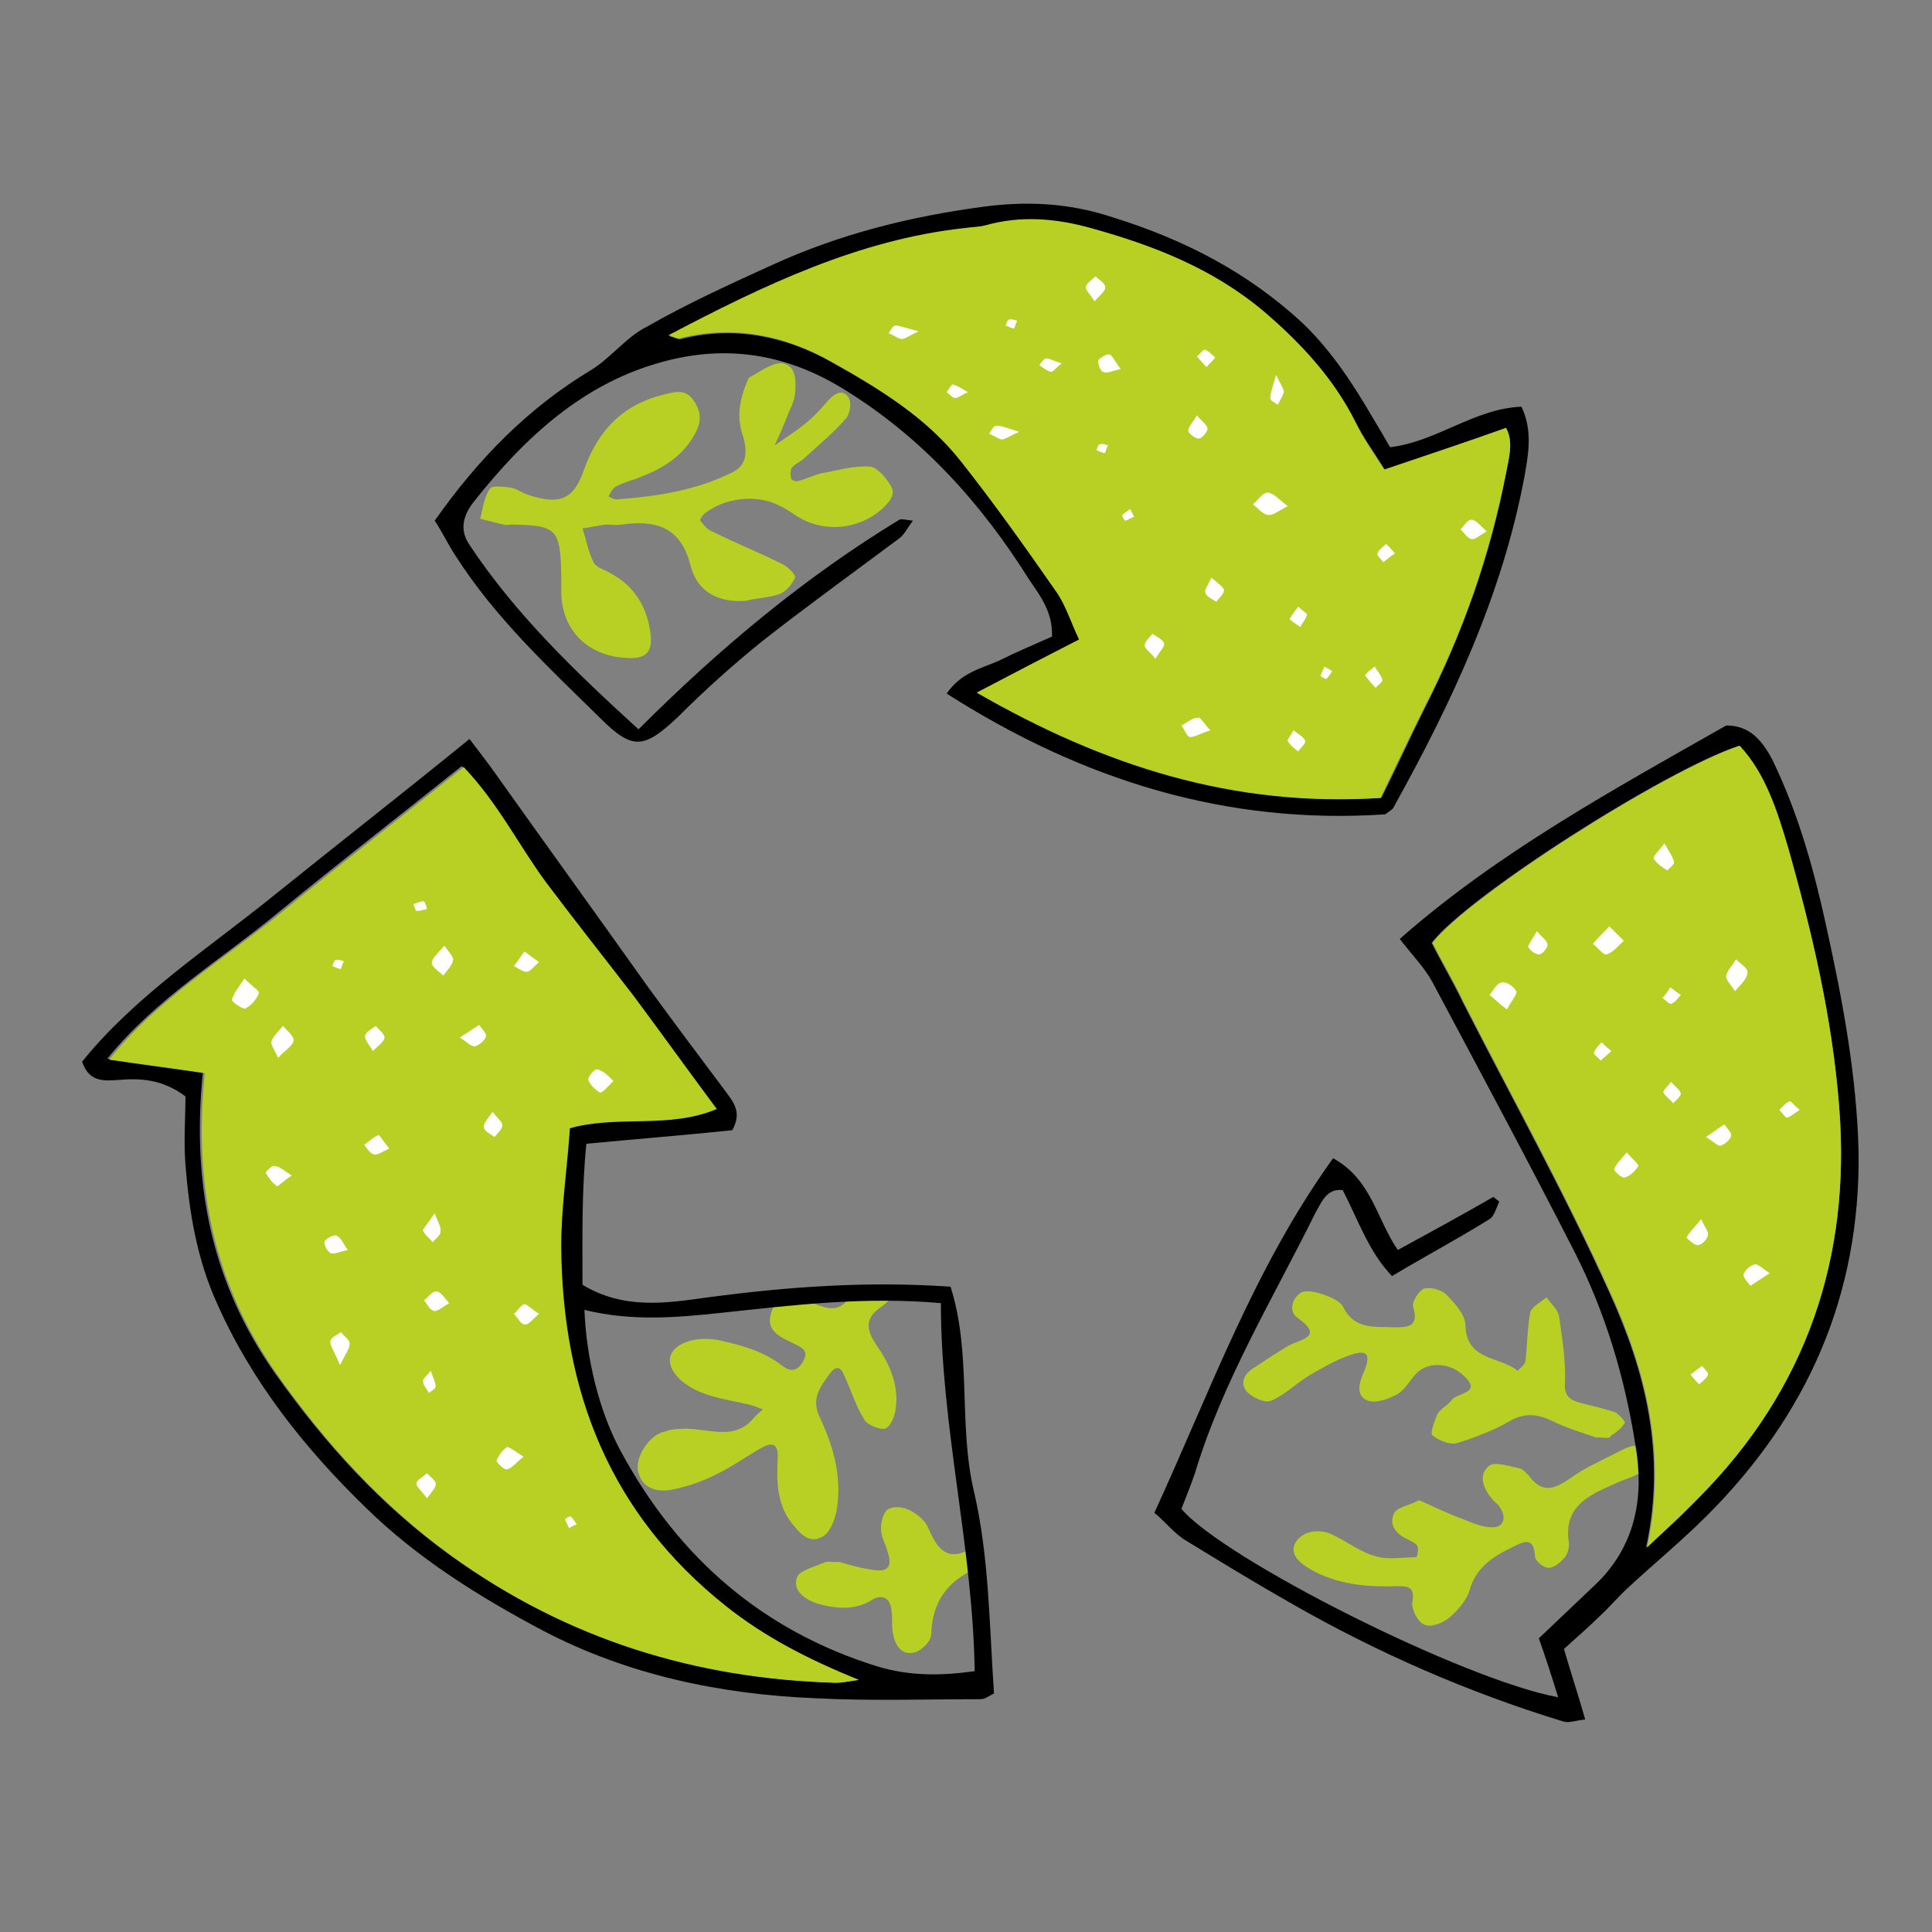 <?xml version="1.0" encoding="utf-8"?>
<!-- Generator: Adobe Illustrator 26.0.3, SVG Export Plug-In . SVG Version: 6.00 Build 0)  -->
<svg version="1.1" id="Calque_1" xmlns="http://www.w3.org/2000/svg" xmlns:xlink="http://www.w3.org/1999/xlink" x="0px" y="0px"
	 viewBox="0 0 200 200" style="enable-background:new 0 0 200 200;" xml:space="preserve">
<rect x="0" y="0" width="200" height="200" fill="#808080" stroke="none"/>
<style type="text/css">
	.st0{fill:#B8CF23;}
	.st1{fill:#FFFFFF;}
</style>
<g>
	<path class="st0" d="M77.2,62.2c-2.8,0.2-5-0.9-5.7-3.6c-1-4-3.5-4.8-7.1-4.3c-0.6,0.1-1.2,0-1.7,0c-0.8,0.1-1.6,0.3-2.4,0.4
		c0.4,1.2,0.6,2.5,1.2,3.6c0.3,0.5,1.2,0.7,1.8,1.1c2,1.1,3.2,2.7,3.8,4.9c0.8,3.3,0,4.2-3.3,3.7c-3.5-0.6-5.7-3.2-5.7-6.8
		c0-0.6,0-1.1,0-1.7c-0.1-4.8-0.5-5.1-5.1-5.2c-0.3,0-0.6,0.1-0.9,0c-0.8-0.2-1.6-0.4-2.4-0.6c0.3-1.1,0.4-2.2,1-3.1
		c0.3-0.4,1.5-0.2,2.3-0.1c0.5,0.1,1,0.5,1.6,0.7c3.3,1.1,4.8,0.6,5.9-2.7c1.5-4.1,4.1-6.7,8.4-7.7c1.2-0.3,2.2-0.5,3,0.8
		c0.7,1.1,0.7,2.1,0.1,3.2c-1.2,2.3-3.2,3.6-5.5,4.5c-0.9,0.4-1.9,0.6-2.8,1.1c-0.3,0.2-0.5,0.6-0.7,1c0.3,0.1,0.5,0.3,0.8,0.3
		c4.1-0.3,8.2-0.9,12-2.8c1.7-0.8,1.5-2.5,1.1-3.8c-0.6-1.8-0.4-3.3,0.2-5c0.2-0.4,0.3-1,0.6-1.1c1.1-0.6,2.3-1.5,3.3-1.4
		c1.5,0.3,1.4,1.9,1.3,3.2c-0.1,0.7-0.4,1.4-0.7,2c-0.4,1.1-0.9,2.2-1.4,3.3c1-0.7,2.1-1.4,3.1-2.2c0.9-0.7,1.7-1.6,2.4-2.4
		c0.6-0.7,1.5-1.3,2.1-0.4c0.4,0.5,0.2,1.7-0.2,2.2c-1.3,1.5-2.9,2.8-4.3,4.1c-0.4,0.4-1,0.6-1.3,1c-0.2,0.2-0.2,0.8-0.1,1.1
		c0,0.2,0.5,0.4,0.7,0.3c0.8-0.2,1.6-0.6,2.4-0.8c1.7-0.3,3.3-0.8,5-0.7c0.7,0,1.6,1,2.1,1.8c0.8,1.1-0.1,1.9-0.8,2.6
		c-2.4,2.1-5.9,2.5-8.7,0.8c-0.6-0.4-1.2-0.8-1.8-1.1c-2.4-1.3-5.8-0.9-7.9,0.8c-0.2,0.2-0.5,0.6-0.4,0.7c0.3,0.4,0.7,0.9,1.2,1.1
		c2.4,1.2,4.9,2.2,7.3,3.4c0.6,0.3,1.4,1.1,1.3,1.4c-0.3,0.7-0.9,1.4-1.6,1.7C79.5,61.9,78.4,61.9,77.2,62.2z"/>
</g>
<g>
	<path class="st0" d="M71.2,147.9c2.5,0.1,5,1.2,6.9-1.2c0.3-0.3,0.6-0.6,0.9-0.8c-0.4-0.1-0.7-0.3-1.1-0.4
		c-1.5-0.4-3.1-0.6-4.6-1.1c-2.6-0.8-4.3-2.6-3.9-4c0.4-1.4,2.8-2.2,5.3-1.6c2.2,0.5,4.4,1.1,6.3,2.6c0.8,0.6,1.5,0.6,2.1-0.4
		c0.7-1.2-0.1-1.5-0.9-1.9c-1.4-0.7-3.1-1.3-2.3-3.4c0.5-1.4,1.9-1.7,4.5-0.7c1.3,0.5,2.4,0.8,3.4-0.5c0.4-0.5,1.1-1,1.7-1.2
		c0.7-0.2,1.8-0.4,2.3,0c1,0.8,0,1.6-0.6,2c-1.9,1.3-1.4,2.6-0.3,4.2c1.3,1.9,2.2,4.1,1.8,6.5c-0.1,0.7-0.6,1.8-1.1,1.9
		c-0.6,0.1-1.8-0.4-2.1-0.9c-0.9-1.4-1.4-3.1-2.1-4.6c-0.4-1-0.9-1-1.5-0.2c-1,1.4-2,2.6-1,4.6c1.4,3,2.3,6.2,1.7,9.6
		c-0.2,1-0.7,2.3-1.5,2.7c-1.4,0.8-2.4-0.5-3.2-1.5c-1.5-2-1.5-4.3-1.4-6.6c0.1-1.5-0.5-1.8-1.7-1.1c-1.6,0.9-3.1,2-4.8,2.8
		c-1.4,0.7-2.9,1.2-4.4,1.5c-1.4,0.3-3,0-3.5-1.7c-0.5-1.5,1.1-4,2.7-4.3C69.6,147.9,70.5,147.9,71.2,147.9z"/>
</g>
<g>
	<path class="st0" d="M165.2,148.8c-1.1-0.4-2.9-0.9-4.5-1.7c-1.5-0.7-2.8-0.9-4.4,0c-1.7,1-3.6,1.7-5.5,2.3
		c-0.7,0.2-1.9-0.3-2.5-0.8c-0.3-0.2,0.2-1.5,0.5-2.2c0.3-0.6,1.1-0.9,1.5-1.5c0.6-0.7,2.8-0.7,1.6-2.1c-1.5-1.8-4-1.9-5.2-0.7
		c-0.7,0.7-1.2,1.7-2,2.2c-0.9,0.5-2.2,1-3.1,0.7c-1.3-0.5-0.9-1.9-0.4-3c0.7-1.7,0.4-2.3-1.2-1.8c-1.6,0.5-3.1,1.4-4.5,2.2
		c-1.3,0.8-2.5,2-3.9,2.6c-0.6,0.3-1.9-0.3-2.5-0.9c-0.8-0.9-0.3-1.9,0.7-2.5c1.2-0.8,2.4-1.6,3.6-2.3c1.3-0.7,3.7-0.9,0.9-2.9
		c-0.9-0.6-0.6-2,0.4-2.6c0.6-0.3,1.6,0,2.3,0.2c0.8,0.3,1.8,0.7,2.1,1.4c1.2,2.3,3.3,1.9,5.2,2c1.4,0,2.6,0,2-2.1
		c-0.2-0.5,0.6-1.7,1.1-1.9c0.6-0.2,1.8,0.1,2.3,0.6c0.9,0.9,2,2.1,2,3.2c0.1,3.7,3.6,3.2,5.4,4.7c0,0,0.7-0.6,0.8-0.9
		c0.2-1.7,0.2-3.4,0.5-5.1c0.1-0.6,1.1-1.1,1.7-1.6c0.5,0.7,1.2,1.3,1.3,2c0.3,2.2,0.7,4.5,0.6,6.8c-0.1,1.4,0.5,1.8,1.5,2.1
		c1.2,0.3,2.5,0.6,3.7,1c0.4,0.2,1.1,1,1,1.1c-0.3,0.5-0.9,1-1.4,1.3C166.6,149,166.2,148.8,165.2,148.8z"/>
</g>
<g>
	<path class="st0" d="M146.9,155.3c1.6,0.7,3,1.4,4.4,1.9c1,0.4,2.1,0.9,3.1,0.9c1.2,0.1,1.6-1,0.9-2c-0.2-0.4-0.6-0.6-0.9-1
		c-0.9-1.1-1.4-2.5-0.2-3.4c0.6-0.4,2.1,0.1,3.1,0.3c0.4,0.1,0.7,0.5,1,0.8c1.4,1.9,2.7,1.3,4.3,0.2c1.5-1.1,3.2-1.8,4.9-2.7
		c1-0.5,2.2-1.2,3,0.2c0.7,1.5-0.5,1.9-1.6,2.4c-0.8,0.3-1.6,0.6-2.4,1c-2.5,1.1-4.6,2.4-4.1,5.7c0.1,0.5-0.1,1.2-0.4,1.6
		c-0.4,0.5-1.1,1.1-1.7,1.1c-0.5,0-1.4-0.7-1.4-1.2c-0.1-1.8-0.9-1.7-2.2-1c-2.1,1-3.9,2.1-4.6,4.6c-0.3,1-1.2,2-2,2.7
		c-0.7,0.6-1.9,1.1-2.6,0.8c-0.7-0.2-1.4-1.6-1.3-2.3c0.3-1.6-0.4-1.7-1.5-1.7c-2.9,0.1-5.7-0.1-8.4-1.4c-2-1-2.8-2-2.2-3.1
		c0.7-1.2,2.5-1.6,4.1-0.7c1.4,0.7,2.7,1.7,4.2,2.1c1.3,0.4,2.8,0.1,4.2,0.1c0.1,0,0.3-0.9,0.1-1.2c-0.2-0.3-0.7-0.5-1.1-0.7
		c-1.2-0.6-1.9-1.6-1.2-2.8C144.8,156,146,155.8,146.9,155.3z"/>
</g>
<g>
	<path class="st0" d="M86.9,161.7c0.7,0.2,2,0.6,3.4,0.8c1.6,0.3,2.1-0.3,1.6-1.8c-0.2-0.8-0.7-1.6-0.7-2.4c0-0.7,0.2-1.8,0.8-2.1
		c0.6-0.3,1.6-0.2,2.3,0.2c0.7,0.4,1.5,1,1.8,1.8c0.9,2,1.8,3.5,4.3,2.2c0.2-0.1,0.8,0.3,1,0.6c0.1,0.3,0,0.8-0.1,1.1
		c0,0.1-0.1,0.3-0.3,0.3c-3,1.3-4.5,3.5-4.6,6.8c0,0.7-1.1,1.8-1.9,1.9c-1.3,0.2-1.9-0.9-2.1-2.2c-0.1-0.7,0-1.4-0.1-2.1
		c-0.1-1.4-1-1.8-2-1.2c-1.9,1.2-3.9,0.9-5.7,0.4c-1.2-0.4-2.6-1.3-2.1-2.7c0.2-0.7,1.8-1.1,2.7-1.5
		C85.6,161.6,85.9,161.7,86.9,161.7z"/>
</g>
<g id="XMLID_2_">
	<g>
		<path d="M192.4,119.2c0.2,14.9-5.3,27.3-15.7,37.7c-2.6,2.6-5.4,4.9-8.1,7.4c-1.1,1-2,2.1-3.1,3.1c-1.1,1.1-2.3,2.1-3.6,3.3
			c0.6,2.1,1.4,4.5,2.2,7.3c-1,0.1-1.7,0.4-2.3,0.2c-9.8-3-19.2-7.1-28.1-12.2c-3.7-2.1-7.3-4.3-10.9-6.5c-1.2-0.7-2.1-1.9-3.3-2.9
			c5.8-12.6,10.3-25.3,18.5-36.7c4,2.2,4.5,6.3,6.7,9.5c3.3-1.8,6.6-3.6,9.9-5.5c0.2,0.2,0.4,0.3,0.6,0.5c-0.3,0.6-0.5,1.5-1,1.8
			c-3.2,2-6.6,3.8-10.1,5.9c-2.4-2.5-3.5-5.8-5.1-8.9c-1.7-0.2-2.2,1.3-2.8,2.3c-4.4,8.9-9.6,17.4-12.5,27c-0.4,1.2-0.9,2.4-1.4,3.7
			c4.4,5.2,29.2,17.7,39,19.5c-0.7-2.3-1.4-4.4-2-6.1c2.1-2,4.1-3.9,6.1-5.8c4-4,4.8-9,3.9-14.2c-1.1-7-3.1-13.7-6.3-20
			c-4.8-9.4-9.8-18.7-14.7-27.9c-0.8-1.5-2-2.7-3.4-4.5c10.1-8.9,22-15.4,33.8-22.1c2.4,0,3.7,1.5,4.8,3.6
			c2.7,5.6,4.3,11.4,5.6,17.4C190.8,103.8,192.2,111.4,192.4,119.2z M175.9,155c11.1-11.2,15.7-24.8,14.5-40.3
			c-0.7-9.2-2.8-18.2-5.4-27c-1.1-3.7-2.3-7.5-5-10.5c-7.8,2.6-28.1,15.6-31.8,20.4c1,2,2.2,4,3.2,6.1c5.1,10,10.6,19.9,15.2,30.1
			c3.7,8.1,5.9,16.7,3.8,26.4C172.6,158.3,174.3,156.7,175.9,155z"/>
		<path class="st0" d="M190.4,114.7c1.2,15.5-3.4,29.1-14.5,40.3c-1.7,1.7-3.4,3.3-5.4,5.2c2.1-9.6-0.1-18.3-3.8-26.4
			c-4.6-10.2-10.1-20.1-15.2-30.1c-1-2.1-2.2-4.1-3.2-6.1c3.7-4.8,24-17.8,31.8-20.4c2.7,2.9,3.9,6.8,5,10.5
			C187.6,96.5,189.7,105.5,190.4,114.7z"/>
		<path d="M157.5,42.1c1.2,2.5,0.7,5,0.3,7.3c-2.3,12.2-7.5,23.3-13.5,34.1c-0.1,0.3-0.4,0.4-0.9,0.8C127,85.4,112.1,80.8,98,71.8
			c1.5-2.2,3.6-2.6,5.4-3.4c1.8-0.9,3.7-1.7,5.5-2.5c0.1-2.5-1.2-4.2-2.3-5.8c-5-8-11.2-14.9-19.4-19.9c-5.9-3.6-12-4.5-18.4-2.8
			c-8.4,2.2-14.5,7.9-19.8,14.6c-1,1.3-1.5,2.8-0.4,4.4c4.7,7.1,10.8,13,17.5,19.1c8.5-8.5,17.3-15.8,27-21.7c0.2-0.1,0.6,0,1.4,0.1
			c-0.6,0.8-0.9,1.5-1.5,1.9c-4.7,3.5-9.4,6.9-14,10.5c-3.1,2.5-6,5.1-8.8,7.9c-3.5,3.3-4.7,3.5-8,0.2C56.8,69.1,51.3,64,47.2,57.6
			c-0.8-1.2-1.4-2.5-2.2-3.7c4.5-6.4,9.7-11.7,16.2-15.6c2.1-1.3,3.6-3.4,5.8-4.5c4.2-2.4,8.6-4.4,13-6.4c7-3.2,14.3-5,21.8-6
			c4.5-0.6,8.9-0.4,13.4,1.1c7.4,2.3,14,5.7,19.7,11c3,2.9,5.2,6.3,7.3,9.9c0.6,1,1.2,2,1.7,2.9C148.8,45.7,152.6,42.3,157.5,42.1z
			 M155.9,49c0.3-1.6,0.8-3.3,0-4.7c-4.3,1.5-8.2,2.9-12.5,4.4c-1.1-1.8-2.2-3.3-3-4.9c-2.3-4.5-5.6-8.2-9.4-11.4
			c-5.2-4.4-11.5-6.8-18-8.7c-3.6-1-7.2-1.2-10.8-0.3c-0.7,0.2-1.4,0.2-2.2,0.3c-11,1.2-20.8,5.9-30.7,11.1c0.7,0.2,1,0.4,1.2,0.3
			c5.5-1.4,10.8-0.3,15.6,2.4c5,2.8,9.9,5.8,13.5,10.3c3.4,4.3,6.6,8.9,9.8,13.4c1,1.4,1.5,3.1,2.4,5c-3.6,1.8-6.8,3.5-10.6,5.5
			c13.3,7.6,26.7,11.8,41.8,10.9c1.6-3.2,3-6.3,4.5-9.3C151.4,65.6,154.3,57.5,155.9,49z"/>
		<path class="st0" d="M155.9,44.3c0.8,1.4,0.3,3.1,0,4.7c-1.7,8.5-4.5,16.6-8.5,24.3c-1.5,3-2.9,6-4.5,9.3
			c-15.2,1-28.6-3.3-41.8-10.9c3.8-2,7.1-3.7,10.6-5.5c-0.9-1.9-1.4-3.6-2.4-5c-3.2-4.6-6.4-9.1-9.8-13.4C95.9,43.2,91,40.2,86,37.4
			c-4.8-2.7-10.1-3.8-15.6-2.4c-0.3,0.1-0.5-0.1-1.2-0.3c9.9-5.2,19.7-9.9,30.7-11.1c0.7-0.1,1.5-0.1,2.2-0.3
			c3.6-1,7.2-0.7,10.8,0.3c6.5,1.8,12.7,4.2,18,8.7c3.8,3.3,7.2,6.9,9.4,11.4c0.8,1.7,1.9,3.2,3,4.9
			C147.7,47.1,151.7,45.8,155.9,44.3z"/>
		<path d="M100.8,154.3c1.6,6.8,1.6,13.8,2.1,21c-0.4,0.2-0.9,0.6-1.4,0.6c-5.7,0-11.4,0.2-17.1-0.1c-9.8-0.4-19.4-2.4-28.2-7
			c-6.6-3.5-13-7.5-18.3-12.7c-6.3-6.1-11.8-13-15.4-21.1c-2.1-4.6-2.9-9.4-3.3-14.4c-0.2-2.5,0-5,0-7.1c-2.4-1.8-4.7-1.9-7-1.7
			c-1.5,0.1-3,0.2-3.7-1.9c5.5-6.8,12.9-11.6,19.6-17c6.7-5.4,13.5-10.7,20.5-16.4c1,1.3,1.6,2.1,2.2,2.9
			c5.4,7.6,10.9,15.2,16.3,22.8c2.7,3.7,5.4,7.3,8.1,10.9c0.8,1.1,1.6,2.1,0.6,3.9c-4.8,0.5-9.8,0.9-15.1,1.4
			c-0.5,5-0.4,9.8-0.4,14.6c4.3,2.6,8.7,1.9,13,1.3c8.3-1.1,16.5-1.7,25.1-1.1C100.6,140.1,99.2,147.4,100.8,154.3z M100.9,173
			c-0.2-12.9-3.5-25.3-3.5-38.1c-7.9-0.7-15.3,0.2-22.7,1c-4.7,0.5-9.3,0.9-14.2-0.3c0.2,5,1.5,10.5,3.8,14.7
			c5.9,10.9,14.6,18.5,26.5,22.2C94.1,173.5,97.3,173.5,100.9,173z M86.5,174.2c0.6,0,1.1-0.1,2.4-0.3c-5.4-2.1-9.8-4.5-13.9-7.7
			c-12-9.6-17-22.3-17.1-37.3c0-3.9,0.5-7.8,0.9-12.2c4.8-1.4,10.3,0.1,15.2-2c-2.9-3.9-5.7-7.8-8.6-11.7c-3-4-6.1-7.9-9.1-11.8
			c-2.8-3.8-4.9-8.1-8.5-11.9c-6.5,5.2-12.7,10-18.8,15c-6,5-12.8,9-17.9,15.3c3.4,0.5,6.5,0.9,9.9,1.4c-1.2,11.7,1,22,7.5,31.2
			c5.1,7.2,10.9,13.6,18.1,18.8C58.7,169.7,72,173.7,86.5,174.2z"/>
		<path class="st0" d="M88.9,173.9c-1.3,0.2-1.8,0.3-2.4,0.3c-14.5-0.4-27.8-4.5-39.7-13.1c-7.2-5.2-13-11.6-18.1-18.8
			c-6.5-9.3-8.7-19.5-7.5-31.2c-3.4-0.5-6.5-0.9-9.9-1.4c5-6.3,11.9-10.4,17.9-15.3c6.1-5,12.3-9.8,18.8-15
			c3.6,3.8,5.7,8.1,8.5,11.9c3,4,6.1,7.9,9.1,11.8c2.9,3.9,5.7,7.8,8.6,11.7c-4.9,2.1-10.3,0.6-15.2,2c-0.3,4.3-0.9,8.2-0.9,12.2
			c0.1,15,5,27.7,17.1,37.3C79.1,169.4,83.5,171.7,88.9,173.9z"/>
	</g>
</g>
<g>
	<path class="st1" d="M25.3,101.3c0.7,0.7,1.6,1.3,1.5,1.5c-0.2,0.6-0.8,1.3-1.4,1.6c-0.3,0.1-1.4-0.7-1.4-0.9
		C24.2,102.8,24.7,102.2,25.3,101.3z"/>
</g>
<g>
	<path class="st1" d="M166.6,95.9c0.7,0.7,1.1,1.1,1.5,1.5c-0.6,0.5-1.1,1.2-1.8,1.4c-0.3,0.1-0.9-0.7-1.4-1.1
		C165.4,97.1,165.9,96.6,166.6,95.9z"/>
</g>
<g>
	<path class="st1" d="M156,104.5c-0.8-0.6-1.3-1.1-1.8-1.5c0.4-0.5,0.8-1.3,1.3-1.3c0.5-0.1,1.3,0.5,1.5,1
		C157,103,156.4,103.7,156,104.5z"/>
</g>
<g>
	<path class="st1" d="M133.3,52.4c-1,0.5-1.5,1-2.1,0.9c-0.5-0.1-1-0.7-1.5-1.1c0.5-0.4,1-1.2,1.5-1.2
		C131.8,51,132.4,51.7,133.3,52.4z"/>
</g>
<g>
	<path class="st1" d="M54.2,150.8c-0.8,0.6-1.2,1.2-1.7,1.3c-0.3,0.1-1.1-0.7-1.1-0.9c0.2-0.5,0.6-1.1,1.1-1.4
		C52.8,149.8,53.4,150.3,54.2,150.8z"/>
</g>
<g>
	<path class="st1" d="M28.8,109.5c-0.4-0.8-0.8-1.4-0.7-1.7c0.2-0.6,0.8-1.1,1.2-1.6c0.4,0.5,1.1,1,1.1,1.5
		C30.3,108.3,29.5,108.7,28.8,109.5z"/>
</g>
<g>
	<path class="st1" d="M179.6,102.6c-0.5-0.8-1-1.2-0.9-1.6c0.1-0.6,0.7-1.1,1-1.7c0.4,0.4,1.2,0.9,1.2,1.3
		C180.9,101.3,180.3,101.8,179.6,102.6z"/>
</g>
<g>
	<path class="st1" d="M46,97.9c0.5,0.7,1,1.2,0.9,1.5c-0.1,0.6-0.7,1.1-1,1.6c-0.4-0.4-1.2-0.9-1.2-1.3C44.7,99.2,45.3,98.7,46,97.9
		z"/>
</g>
<g>
	<path class="st1" d="M168.4,119.3c0.6,0.7,1.3,1.3,1.2,1.4c-0.3,0.5-0.8,1-1.4,1.2c-0.3,0.1-1.2-0.7-1.1-0.9
		C167.3,120.5,167.8,120,168.4,119.3z"/>
</g>
<g>
	<path class="st1" d="M30.2,121.7c-0.8,0.5-1.4,1.1-1.5,1.1c-0.5-0.3-0.9-0.9-1.2-1.4c0-0.1,0.6-0.7,0.8-0.7
		C28.9,120.7,29.3,121.1,30.2,121.7z"/>
</g>
<g>
	<path class="st1" d="M176.1,126.2c0.4,0.9,0.8,1.3,0.7,1.7c-0.1,0.4-0.6,1-1.1,1c-0.3,0-1.1-0.7-1.1-0.8
		C174.9,127.5,175.4,127.1,176.1,126.2z"/>
</g>
<g>
	<path class="st1" d="M183.2,131.8c-0.9,0.6-1.4,0.9-2,1.3c-0.3-0.4-0.8-0.9-0.7-1.2c0.1-0.4,0.7-0.9,1.1-1
		C182,130.8,182.4,131.3,183.2,131.8z"/>
</g>
<g>
	<path class="st1" d="M63.5,111.9c-0.6,0.6-1.2,1.3-1.4,1.2c-0.5-0.3-1-0.8-1.2-1.3c-0.1-0.3,0.7-1.2,0.9-1.1
		C62.4,110.8,62.9,111.3,63.5,111.9z"/>
</g>
<g>
	<path class="st1" d="M125.3,75.6c-1,0.3-1.6,0.7-2.1,0.7c-0.3,0-0.6-0.8-0.9-1.2c0.6-0.3,1.1-0.8,1.7-0.8
		C124.3,74.2,124.6,74.9,125.3,75.6z"/>
</g>
<g>
	<path class="st1" d="M47.6,107.4c0.9-0.6,1.4-0.9,2-1.3c0.3,0.4,0.8,0.9,0.7,1.2c-0.1,0.4-0.7,0.9-1.1,1
		C48.8,108.4,48.4,107.9,47.6,107.4z"/>
</g>
<g>
	<path class="st1" d="M172.3,87.3c0.5,0.9,0.9,1.4,1,2c0,0.2-0.7,0.8-0.7,0.8c-0.5-0.3-1.1-0.7-1.4-1.2
		C171.1,88.6,171.8,88,172.3,87.3z"/>
</g>
<g>
	<path class="st1" d="M176.6,117.7c0.9-0.6,1.4-1,1.9-1.3c0.3,0.4,0.8,0.9,0.7,1.2c-0.1,0.4-0.7,0.9-1.1,1
		C177.9,118.7,177.4,118.2,176.6,117.7z"/>
</g>
<g>
	<path class="st1" d="M116,38.2c-0.9,0.2-1.4,0.5-1.8,0.3c-0.3-0.1-0.6-0.9-0.5-1.2c0.2-0.3,0.9-0.7,1.2-0.6
		C115.2,36.9,115.5,37.5,116,38.2z"/>
</g>
<g>
	<path class="st1" d="M123.9,43c0.5,0.6,1.1,1,1.1,1.4c0,0.3-0.6,1-0.9,1c-0.4,0-1-0.5-1.1-0.8C123,44.2,123.5,43.7,123.9,43z"/>
</g>
<g>
	<path class="st1" d="M119.6,68.2c-0.5-0.7-1.1-1-1.1-1.4c0-0.4,0.5-0.8,0.8-1.2c0.4,0.3,1.1,0.6,1.2,1
		C120.6,66.9,120.1,67.4,119.6,68.2z"/>
</g>
<g>
	<path class="st1" d="M113.3,31.2c-0.4-0.7-0.9-1.1-0.9-1.5c0.1-0.4,0.6-0.7,1-1.1c0.4,0.4,1,0.7,1,1.1
		C114.5,30.1,113.9,30.5,113.3,31.2z"/>
</g>
<g>
	<path class="st1" d="M159.1,96.4c0.5,0.6,1.1,1,1.1,1.4c0,0.3-0.5,1-0.9,1c-0.4,0-1-0.5-1.1-0.8C158.3,97.6,158.7,97.1,159.1,96.4z
		"/>
</g>
<g>
	<path class="st1" d="M153.9,55c-0.7,0.4-1.2,0.9-1.6,0.8c-0.4-0.1-0.7-0.6-1.1-1c0.4-0.4,0.7-1,1.1-1
		C152.8,53.8,153.2,54.4,153.9,55z"/>
</g>
<g>
	<path class="st1" d="M55.8,99.6c-0.6,0.5-0.9,1-1.3,1c-0.4,0-0.9-0.4-1.3-0.6c0.4-0.5,0.7-1,1.1-1.5C54.7,98.8,55.1,99.1,55.8,99.6
		z"/>
</g>
<g>
	<path class="st1" d="M38.6,108.8c-0.4-0.7-0.9-1.2-0.8-1.6c0.1-0.4,0.7-0.7,1.1-1c0.3,0.4,0.9,0.8,0.9,1.2
		C39.8,107.8,39.2,108.2,38.6,108.8z"/>
</g>
<g>
	<path class="st1" d="M51,115.1c0.5,0.7,1,1,1,1.4c0,0.4-0.5,0.8-0.8,1.2c-0.4-0.3-1.1-0.6-1.1-1C50,116.3,50.5,115.8,51,115.1z"/>
</g>
<g>
	<path class="st1" d="M40.3,118.9c-0.7,0.3-1.2,0.7-1.6,0.6c-0.4-0.1-0.7-0.6-1-1c0.5-0.3,0.9-0.8,1.5-1
		C39.3,117.5,39.7,118.2,40.3,118.9z"/>
</g>
<g>
	<path class="st1" d="M125.4,59.8c0.7,0.6,1.3,1,1.3,1.3c0,0.4-0.5,0.8-0.8,1.2c-0.4-0.3-1-0.5-1.1-0.9
		C124.6,61.1,125.1,60.5,125.4,59.8z"/>
</g>
<g>
	<path class="st1" d="M36,129.4c-0.9,0.2-1.5,0.5-1.8,0.3c-0.3-0.1-0.7-0.9-0.6-1.2c0.2-0.3,0.9-0.7,1.2-0.6
		C35.3,128.1,35.5,128.7,36,129.4z"/>
</g>
<g>
	<path class="st1" d="M46.5,134.9c-0.7,0.4-1.2,0.9-1.6,0.8c-0.4-0.1-0.7-0.7-1-1.1c0.4-0.3,0.8-0.9,1.2-0.9
		C45.5,133.6,45.9,134.2,46.5,134.9z"/>
</g>
<g>
	<path class="st1" d="M55.8,136c-0.7,0.6-1.1,1.2-1.5,1.1c-0.4,0-0.7-0.7-1.1-1.1c0.4-0.3,0.7-0.9,1.1-1
		C54.7,135.1,55.1,135.6,55.8,136z"/>
</g>
<g>
	<path class="st1" d="M35.2,141.3c-0.7-1.6-1.1-2.1-1-2.5c0.1-0.4,0.7-0.6,1.1-0.9c0.3,0.4,0.9,0.8,0.9,1.2
		C36.2,139.6,35.8,140.1,35.2,141.3z"/>
</g>
<g>
	<path class="st1" d="M44.2,155.1c-0.5-0.7-1.1-1.2-1.1-1.5c0-0.4,0.7-0.7,1.1-1.1c0.3,0.4,0.9,0.7,0.9,1.1
		C45.2,153.9,44.7,154.4,44.2,155.1z"/>
</g>
<g>
	<path class="st1" d="M132.1,38.8c0.5,1.1,0.8,1.4,0.8,1.8c-0.1,0.4-0.4,0.8-0.6,1.3c-0.3-0.2-0.8-0.4-0.8-0.7
		C131.5,40.7,131.7,40.2,132.1,38.8z"/>
</g>
<g>
	<path class="st1" d="M105.5,44.7c-1.1,0.5-1.5,0.8-1.8,0.8c-0.4-0.1-0.8-0.4-1.3-0.6c0.2-0.3,0.4-0.8,0.7-0.8
		C103.5,44,103.9,44.2,105.5,44.7z"/>
</g>
<g>
	<path class="st1" d="M144.4,57.3c-0.5,0.3-0.8,0.6-1.2,0.9c-0.2-0.3-0.7-0.7-0.6-0.9c0.1-0.4,0.6-0.7,0.9-1
		C143.7,56.5,144,56.8,144.4,57.3z"/>
</g>
<g>
	<path class="st1" d="M134.4,62.8c0.4,0.4,0.9,0.7,0.9,0.8c-0.1,0.5-0.5,0.9-0.7,1.3c-0.4-0.3-0.8-0.5-1.1-0.8
		C133.7,63.7,134,63.3,134.4,62.8z"/>
</g>
<g>
	<path class="st1" d="M142.3,69c0.3,0.5,0.7,0.9,0.8,1.4c0,0.2-0.4,0.5-0.7,0.8c-0.4-0.4-0.8-0.9-1.1-1.3
		C141.5,69.6,141.8,69.4,142.3,69z"/>
</g>
<g>
	<path class="st1" d="M133.9,75.6c0.5,0.4,1.1,0.7,1.2,1.1c0.1,0.3-0.5,0.7-0.7,1.1c-0.4-0.3-0.8-0.6-1.1-1.1
		C133.2,76.6,133.6,76.2,133.9,75.6z"/>
</g>
<g>
	<path class="st1" d="M172.9,102.2c0.5,0.4,0.8,0.6,1.1,0.8c-0.3,0.3-0.6,0.8-1,0.9c-0.2,0.1-0.6-0.4-0.9-0.6
		C172.4,103,172.6,102.7,172.9,102.2z"/>
</g>
<g>
	<path class="st1" d="M166.8,108.8c-0.4,0.4-0.8,0.7-1.1,1c-0.2-0.3-0.7-0.6-0.7-0.8c0.1-0.4,0.5-0.8,0.8-1.1
		C166,108.1,166.3,108.4,166.8,108.8z"/>
</g>
<g>
	<path class="st1" d="M173,112c0.4,0.5,0.9,0.8,1,1.2c0,0.3-0.5,0.7-0.8,1c-0.3-0.4-0.8-0.7-1-1.1C172.1,112.9,172.6,112.5,173,112z
		"/>
</g>
<g>
	<path class="st1" d="M45,125.6c0.3,0.9,0.7,1.4,0.6,1.9c0,0.4-0.5,0.7-0.8,1.1c-0.3-0.4-0.8-0.7-1-1.2
		C43.7,127.3,44.1,126.9,45,125.6z"/>
</g>
<g>
	<path class="st1" d="M95.1,34.3c-1.1,0.5-1.4,0.8-1.8,0.8c-0.4-0.1-0.8-0.4-1.3-0.6c0.2-0.3,0.4-0.8,0.7-0.8
		C93.1,33.7,93.6,33.9,95.1,34.3z"/>
</g>
<g>
	<path class="st1" d="M175,142.3c0.5-0.4,0.8-0.6,1.2-0.9c0.2,0.3,0.7,0.7,0.6,0.9c-0.1,0.4-0.6,0.7-0.9,1
		C175.7,143.1,175.4,142.8,175,142.3z"/>
</g>
<g>
	<path class="st1" d="M44.6,141.9c0.2,0.7,0.5,1.2,0.5,1.6c0,0.3-0.5,0.5-0.7,0.7c-0.2-0.4-0.6-0.8-0.6-1.2
		C43.7,142.8,44.1,142.5,44.6,141.9z"/>
</g>
<g>
	<path class="st1" d="M124.9,38c-0.4-0.4-0.7-0.8-1-1.1c0.3-0.2,0.6-0.7,0.8-0.7c0.4,0.1,0.7,0.5,1.1,0.8
		C125.6,37.3,125.3,37.5,124.9,38z"/>
</g>
<g>
	<path class="st1" d="M109.9,37.6c-0.6,0.5-0.9,0.9-1.1,0.9c-0.4-0.1-0.8-0.4-1.2-0.7c0.2-0.3,0.5-0.7,0.7-0.7
		C108.7,37.1,109.1,37.4,109.9,37.6z"/>
</g>
<g>
	<path class="st1" d="M100.2,40.6c-0.7,0.3-1,0.6-1.3,0.6c-0.3,0-0.6-0.4-0.9-0.6c0.2-0.3,0.5-0.8,0.6-0.8
		C99.1,39.9,99.5,40.2,100.2,40.6z"/>
</g>
<g>
	<path class="st1" d="M186.3,114.9c-0.5,0.3-0.9,0.7-1.3,0.8c-0.2,0-0.5-0.5-0.8-0.8c0.3-0.3,0.6-0.7,1.1-0.9
		C185.4,114,185.8,114.5,186.3,114.9z"/>
</g>
<g>
	<path class="st1" d="M35.6,99.5c-0.2,0.4-0.3,0.8-0.3,0.8c-0.3,0-0.6-0.2-0.9-0.3c0.1-0.2,0.2-0.6,0.3-0.6
		C34.9,99.3,35.2,99.4,35.6,99.5z"/>
</g>
<g>
	<path class="st1" d="M137.1,69c0.3,0.2,0.6,0.3,0.8,0.5c-0.2,0.3-0.4,0.6-0.6,0.8c-0.1,0-0.6-0.3-0.6-0.3
		C136.8,69.6,137,69.3,137.1,69z"/>
</g>
<g>
	<path class="st1" d="M114.7,46.1c-0.2,0.4-0.3,0.8-0.3,0.8c-0.3,0-0.6-0.2-0.9-0.3c0.1-0.2,0.2-0.6,0.3-0.6
		C114.1,45.9,114.4,46,114.7,46.1z"/>
</g>
<g>
	<path class="st1" d="M117.4,53.5c-0.3,0.1-0.6,0.3-0.9,0.4c-0.1,0-0.4-0.5-0.3-0.6c0.2-0.2,0.5-0.4,0.8-0.6
		C117.1,52.9,117.2,53.1,117.4,53.5z"/>
</g>
<g>
	<path class="st1" d="M105.3,33.2c-0.2,0.4-0.3,0.8-0.3,0.8c-0.3,0-0.6-0.2-0.9-0.3c0.1-0.2,0.2-0.6,0.3-0.6
		C104.6,33,105,33.1,105.3,33.2z"/>
</g>
<g>
	<path class="st1" d="M44.2,94.1c-0.4,0.1-0.7,0.2-1.1,0.2c-0.1,0-0.2-0.5-0.3-0.7c0.3-0.1,0.7-0.3,1-0.3
		C44,93.3,44.1,93.7,44.2,94.1z"/>
</g>
<g>
	<path class="st1" d="M58.9,158.2c-0.1-0.3-0.3-0.6-0.4-0.9c0-0.1,0.5-0.4,0.6-0.3c0.2,0.2,0.4,0.5,0.6,0.8
		C59.4,157.9,59.2,158,58.9,158.2z"/>
</g>
</svg>
